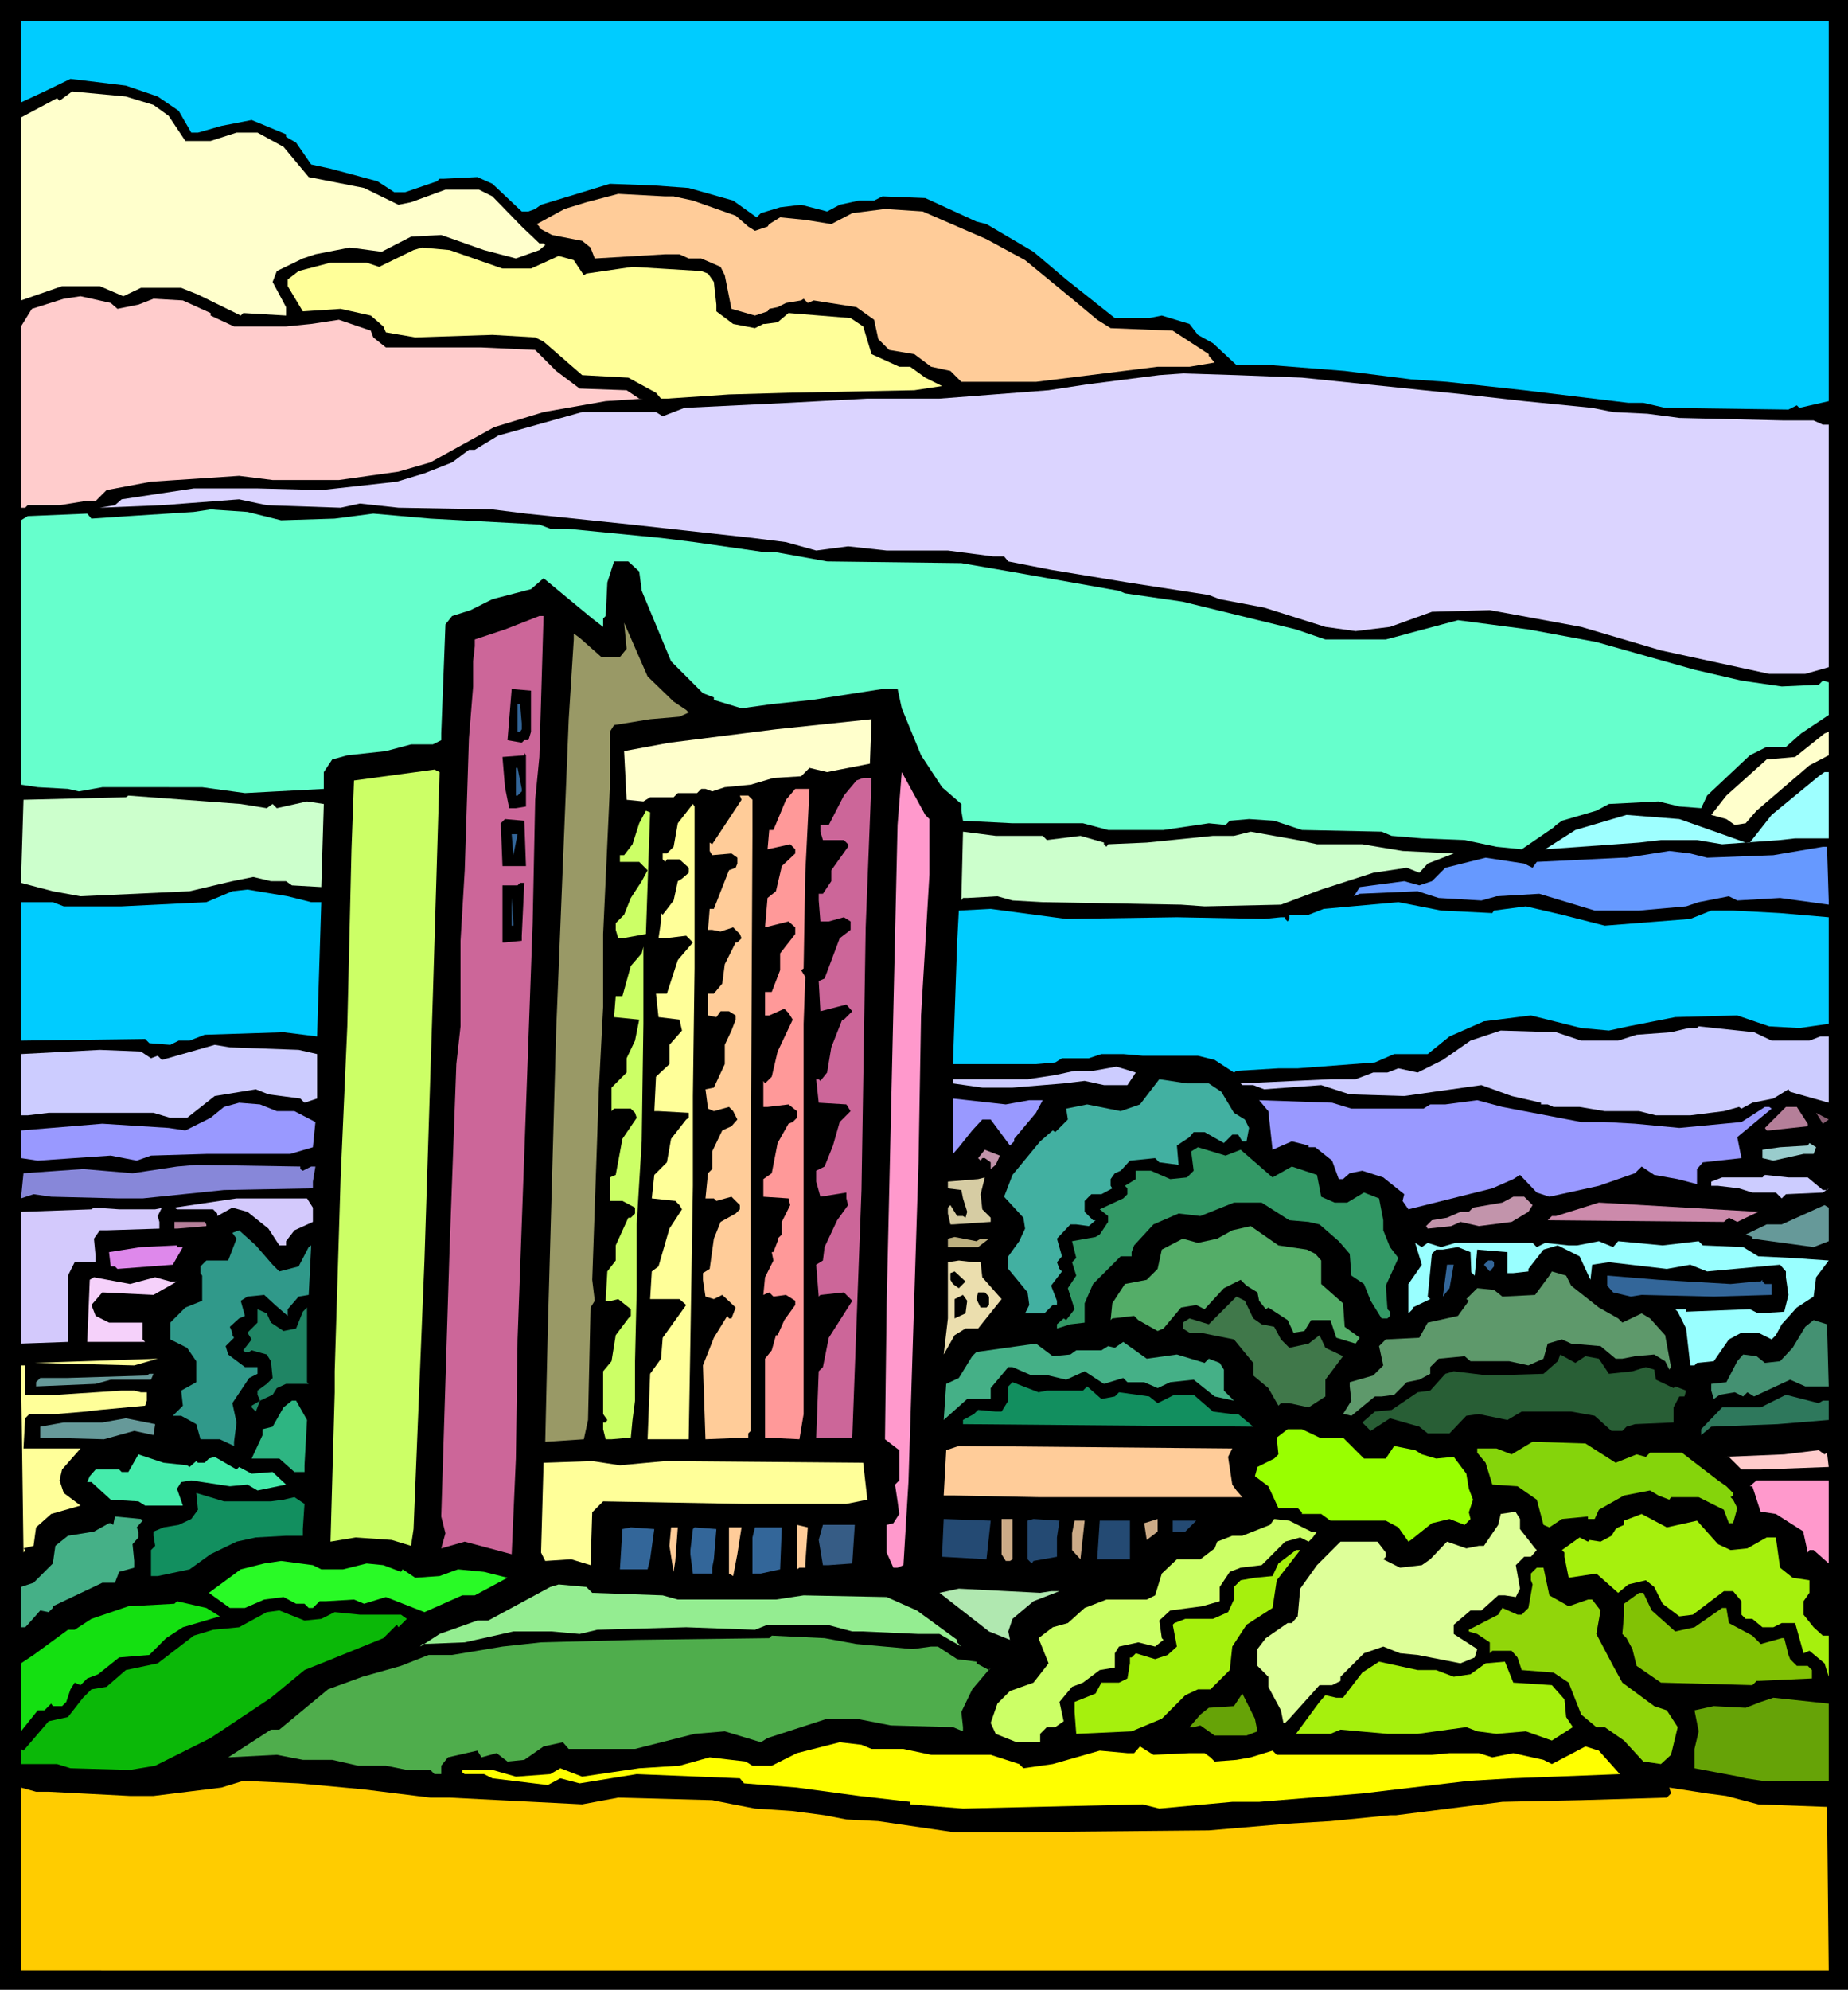 <svg xmlns="http://www.w3.org/2000/svg" fill-rule="evenodd" height="7.9in" preserveAspectRatio="none" stroke-linecap="round" viewBox="0 0 2203 2371" width="7.34in"><style>.brush1{fill:#000}.pen1{stroke:none}.brush2{fill:#0cf}.brush3{fill:#ffc}.brush4{fill:#fc9}.brush5{fill:#ff9}.brush6{fill:#fcc}.brush9{fill:#c69}.brush11{fill:#369}.brush12{fill:#cf6}.brush13{fill:#f9c}.brush16{fill:#cfc}.brush18{fill:#ccf}.brush21{fill:#b57f99}.brush25{fill:#c294ab}.brush28{fill:#d3c9fc}.brush30{fill:#699}.brush42{fill:#45b087}.brush44{fill:#128f5f}.brush51{fill:#a6f00d}.brush52{fill:#244a73}.brush53{fill:#ccab87}</style><path class="pen1 brush1" d="M2203 2371H0V0h2203v2371z"/><path class="pen1 brush2" d="m2180 478-35 8-3-3-10 5-147-2-26-6h-18l-124-15-92-10-43-3-79-10-89-7h-40l-28-26-18-10-10-13-33-10-15 3h-41l-58-46-39-33-56-33-12-3-61-28-51-2-10 5h-18l-23 5-15 8-31-8-25 3-23 7-5 5-28-20-53-15-41-3-53-2-49 15-33 10-7 5-8 3h-8l-35-33-18-8-40 2h-5l-3 3-38 13h-13l-20-13-56-15-23-5-18-26-12-7v-3l-41-17-36 7-28 8h-8l-15-26-25-17-38-13-66-8-31 15-28 13V25h2155v453z"/><path class="pen1 brush3" d="m183 125 18 13 20 30h30l31-10h25l31 17 30 36 66 13 41 20 15-3 41-15h40l16 8 35 36 21 20h5l2 2-7 6-28 10-38-10-51-18-36 2-35 18-38-5-41 8-15 5-31 15-5 13 16 30v10l-51-3-3 3-51-25-20-8h-48l-21 10-28-12H74l-49 17V140l43-23 3 3 15-11 64 6 33 10z"/><path class="pen1 brush4" d="m803 234 23 5 51 18 15 13 8 5 15-5 2-3 13-8 30 3 31 5 25-13 39-5 45 3 76 33 46 25 56 46 30 25 16 10 74 3 43 28v2l7 8-30 5h-38l-145 18h-89l-13-13-23-5-20-15-30-5-13-13-5-23-21-15-51-8-7 3-5-5-3 2-18 3-10 5-10 2-2 3-15 5-28-8-8-40-5-10-23-10h-15l-11-5h-17l-84 5-5-13-10-8-36-7-15-8v-2l-3-3 33-18 26-8 38-10 56 3h10z"/><path class="pen1 brush5" d="M599 320h34l33-15 18 5 12 18 3-2 55-8 82 5 8 3 7 10 3 27v8l20 15 26 5 10-5h2l15-2 13-11 74 6 15 10 10 33 33 15h13l18 13 20 10-33 5-150 3-71 2-74 5h-7l-6-7-33-18-55-3-46-40-10-5-51-3-92 3-35-6-3-7-15-13-36-8-45 3-18-30v-8l13-10 38-10h43l15 5 41-20 10-3 33 3 63 22z"/><path class="pen1 brush6" d="m140 368 25-5 18-7 35 2 33 15v3l28 13h62l30-3 33-5 38 13 3 8 15 12h114l64 3 25 25 28 21 56 2 15 10h5l-45 3-74 13-59 18-76 42-38 11-71 10h-79l-40-5-105 7-53 10-13 13h-12l-31 5H33l-3 3h-5V389l13-21 38-12 20-3 36 8 8 7z"/><path class="pen1" style="fill:#dbd4ff" d="m1552 450 194 20 71 8 81 8 25 5 41 2 38 5 125 3h35l11 5h7v289l-28 8h-43l-129-28-95-28-109-20-69 2-50 18-41 5-36-5-73-23-53-10-13-5-97-15-91-15-51-10-5-6h-13l-54-7h-73l-46-5-38 5-36-10-40-5-145-16-48-5-77-8-40-5-112-2-46-5-23 5-88-3-33-7-92 7-74 3 18-3 8-7 86-13h76l76 2 90-10 33-10 33-13 20-15h7l28-17 100-28h88l8 5 26-10 124-6 94-5h86l130-10 46-7 86-11 28-2 64 2 78 3z"/><path class="pen1" style="fill:#6fc" d="m335 620 64-2 46-6 68 6 130 7 13 5h20l112 11 40 5 84 12h13l61 11 160 2 58 10 130 23 7 3 69 10 135 33 35 12h72l86-23 84 11 81 15 117 33 56 13 48 7 44-2 5-5 7 2v39l-33 22-18 16h-23l-20 10-51 48-7 15-26-2-25-6-59 3-15 8-41 12-7 5-3 3-38 26-30-3-38-8-51-2-36-3-12-5-95-2-33-11-30-2-23 2-5 5-20-2-54 8h-66l-30-8h-84l-59-3-2-12v-8l-23-20-25-38-23-56-5-23h-18l-84 13-48 5-36 5-33-10v-3l-13-5-38-38-35-84-3-23-13-12h-17l-8 25-2 40-3 3v10l-13-10-58-48-15 13-46 12-26 13-22 7-8 10-5 130v8l-10 5h-26l-30 8-46 5-18 5-10 15v20l-94 5-51-7H122l-28 5-13-3-36-2-20-3V620l8-5 71-3 5 6 44-3 78-5 20-3 44 3 40 10z"/><path class="pen1 brush9" d="m643 902-5 51-3 147-18 496-2 142-5 114-56-15-28 8 5-18-5-20 10-321 8-218 5-45v-102l5-84 5-157 5-62v-30l2-18v-8l36-12 41-16h5l-5 168z"/><path class="pen1" style="fill:#996" d="m803 836 15 10 3 3-11 5-35 3-43 7-5 8v68l-8 173v87l-5 96-8 229 3 25-5 8-3 134-5 23-46 3 3-132 10-358 15-371 6-95v-7l7 5 26 23h22l8-10-3-31 28 64 31 30z"/><path class="pen1 brush1" d="m633 872-3 10h-5l-3 3-17-3 5-61 23 2v49z"/><path class="pen1 brush11" d="M622 862v7l-2 3h-3v-33h3l2 23z"/><path class="pen1 brush3" d="m1001 917-15 3-21-5-10 10-33 2-27 8-31 3-15 5-8-3h-5l-5 5h-23l-5 5h-28l-8 5-20-2-3-58 54-10 127-16 114-12-2 53-36 7zm1156-5-63 54-13 15-13 2-10-7-18-5 18-23 48-43 34-3 35-28 5-2v28l-23 12z"/><path class="pen1 brush1" d="m627 961-12 2h-8l-5-25-3-36 26-2v-3l2 3v61z"/><path class="pen1 brush11" d="M622 940v3l-5 5h-2v-33h2l5 25z"/><path class="pen1 brush12" d="m516 1187-10 315-13 320-3 20-23-7-43-3-30 5 5-178v-25l7-229 8-182 5-211 3-82 96-13 6 3-8 267z"/><path class="pen1 brush13" d="M1108 976v66l-10 168-3 175-12 381-6 99-7 3h-5l-8-18v-33l8-2 7-11-2-15-3-20 5-5v-36l-17-13 2-162 13-570 5-63 28 51 5 5z"/><path class="pen1" style="fill:#9effff" d="M2180 999h-40l-18 2-69 5-30-5h-43l-26 3-112 8 36-23 61-18 63 5 51 18 28 10h5l26-33 56-46 7-5h5v79z"/><path class="pen1 brush9" d="m1032 1105-5 313-11 295h-43l3-79 5-5 7-35 28-44-10-10-28 3-2 2-3-38 8-5 2-16 15-32 13-18-2-8v-7l-31 5-5-18v-13l10-5 10-25 8-28 13-13-5-8-33-2-3-28h3l2 2 8-10 5-30 13-33h2l10-10-7-8-31 8-2-36 7-3 18-48 13-10v-10l-8-5-18 5h-10l-2-25v-8h5l10-15v-13l20-28v-3l-5-5h-25l-3-10v-8h10l18-35 15-18 8-3h10l-7 178z"/><path class="pen1" style="fill:#f99" d="m960 1040-2 114-3 2 5 8-2 56v465l-5 30-41-2v-94l8-10 5-18h2l8-18 13-18v-5l-11-7-15 2-5-5-7 3 2-21 10-20-2-10h2l5-13v-3l5-5v-15l10-20-2-8-30-2v-21l10-7 7-36 13-23 5-2 5-5v-8l-10-8-25 3h-5v-31l2 3 8-8 7-30 18-38-5-8-5-5-18 8h-5v-28h8l10-26v-20l18-23v-8l-8-7-28 7 3-35 10-8 7-30 16-15v-5l-6-6-27 6 2-23h5l15-36 11-13h17l-5 100z"/><path class="pen1 brush16" d="m318 963 7-5 5 5 36-8 20 3-3 99-35-2-7-5h-18l-21-5-25 5-51 12-130 6-33-6-38-10 3-99 122-3 3-2 134 10 31 5z"/><path class="pen1 brush4" d="M897 953v43l-2 387v322l-3 3v5l-51 2-3-88 13-33 16-26 2 3h3l5-13-16-15-10 5-10-3-3-20v-8l8-5 5-36 8-20 18-10 5-5v-5l-10-10-18 5-3-3h-10l3-30 5-5v-21l12-25 11-5 7-8-5-10-5-5-18 5-7-3-3-23 10-2 13-28v-23l8-17 5-13v-5l-8-5h-10l-5 7-10-2v-26h7l10-12 3-23 13-26h2l5-5-2-5-8-8-15 5-10-2h-5l2-25h5l18-46 8-3 2-5v-7l-7-5-23 2-3-5v-10l3 2 35-53-2-5h10l5 5z"/><path class="pen1 brush5" d="m828 1154-2 152v107l-3 186-2 116h-49l3-78 13-18 2-25 28-39-8-7h-35l2-33 8-6 13-45 15-23-3-5-5-5-28-3 3-28 15-15 5-28 18-23 3-2v-6l-36-2h-5l2-41 16-15v-23l15-17-3-13-25-3-3-28h13l13-40 18-21-8-8-25 3h-8l3-20v-10l2 2 13-17 5-23 5-3 8-7v-6l-11-10h-15l-2 3-3-3v-7h5l8-8 5-28 18-23 2 3v193z"/><path class="pen1 brush12" d="m770 1113-28 5h-5l-3-10v-8l10-10 8-20 13-20 7-13-10-10h-23v-8h5l10-13 8-25 8-15 5 2-5 145z"/><path class="pen1 brush1" d="M627 1032h-28l-2-51 5-5 23 2 2 54z"/><path class="pen1 brush16" d="m1243 996 5 5 40-5 28 8v2l3 3 2-3 46-2 79-8h25l20-5 56 10 23 5h54l48 8 61 3-31 12-10 11-15-6-40 6-62 20-48 18-91 2-28-2-165-3-36-2-18-5-36 2h-5l-2 3 2-82 39 5h56z"/><path class="pen1 brush11" d="m612 1019-2-25h7l-5 25z"/><path class="pen1" style="fill:#69f" d="M2180 1073v5l-58-8-51 3-10-5-36 7-15 5-56 5h-53l-66-20-51 3-18 5-51-3-25-8-69 3-7 3 7-11 53-7 18 5 15-5 16-16 48-12 46 7 10 5 5-7 102-5h5l51-8 25 3 20 5 79-3 59-10h5l2 64z"/><path class="pen1 brush1" d="M622 1115v6l-20 2h-3v-68h18l3-3h5l-3 63z"/><path class="pen1 brush2" d="M371 1075h12l-5 160-40-5-94 3-18 7h-13l-10 5-25-2-5-5-148 2v-165h38l13 5h69l101-5 31-13 18-2 48 8 28 7z"/><path class="pen1 brush11" d="M612 1103h-2v-33l2 30v3z"/><path class="pen1 brush2" d="m1779 1088 2-3 38-5 43 10 51 13 102-8 25-10h26l56 3 58 5v127l-35 5-36-2-38-13-74 2-56 11-23 5-33-3-60-15-56 7-41 18-26 21h-40l-23 10-92 7h-23l-50 3-3 2-23-15-20-5h-66l-23-2h-26l-15 5h-32l-8 5-23 2h-99l5-145 2-38 38-2 90 12 132-2 104 2 20-2h5v2l3 3 2-3v-5h23l18-7 89-8 51 10 61 3z"/><path class="pen1 brush12" d="m765 1360-6 99v78l-2 85v47l-3 23-2 21-23 2h-7l-3-12v-8h3l2-3-5-7v-51l10-12 5-31 15-20 3-3v-8l-15-12-8 2h-7l2-35 10-13v-18l15-33h3l5-5v-7l-15-8h-15v-28l7-3 8-43 17-25-2-6-5-5h-20l-3 3v-28l18-18v-17l10-21 5-25-30-3 2-25h8l10-36 13-15 2-8v92l-2 140z"/><path class="pen1 brush18" d="M2112 1240h45l13-5h10v79l-46-13-2-3-18 11-25 5-13 7-3-2-18 5-40 5h-41l-20-5h-41l-30-5h-31l-7-3h-8v-2l-35-8-36-13-92 13-65-2-34-11-68 5-13-5h-13l-2-2 107-5h30l21-8h17l13-5 23 5 30-15 33-23 36-12 66 2 30 10h44l22-7 41-3 21-5h10l2-2 66 7 21 10zm-1756 11 22 5v53l-15 5-5-5-38-5-15-6-49 8-33 26h-20l-20-6H58l-25 3h-8v-73l94-5 49 2 12 8 8-3 5 5 63-18 18 3 82 3zm988 42h-28l-23-5-25 3-61 5h-36l-35-5v-5h89l33-5 23-5h22l28-5 23 7-10 15z"/><path class="pen1" style="fill:#42b0a1" d="m1441 1291 15 10 15 25 13 8 5 10-3 16h-5l-5-8h-7l-10 10-23-13h-13l-5 6-15 10 2 23-23-3-5-5-30 3-11 12-7 3-5 7v8l2 3-13 7h-12l-8 8v13l10 10h3l-8 7-15-2h-7l-16 17 6 21-6 7 3 8 3 3-13 17 7 18v5h-5l-10 10h-23l5-10-2-15-23-28v-15l13-18 7-15-2-13-23-25 10-26 33-40 15-13 3 2 15-15-2-13 25-5 40 8 23-8 23-30 33 5h26z"/><path class="pen1" d="M1227 1311h16l-8 15-26 31v3l-5 5-23-31h-10l-12 13-16 20-7 8v-66l63 7 28-5zm384 10h86l8-5h18l38-5 30 8 94 18h28l36 2 53 5 74-7 28-18h5l3 2-41 34 5 25-46 5-7 8v18l-23-6-28-5-15-10-8 8-43 15-59 13-15-5-20-21-8 5-25 11-100 25-7-10 2-8-25-20-25-8-15 3-8 7h-5l-8-22-20-16h-8v-2l-20-5-23 10-5-46-11-13 87 3 23 7zm-1281 3h21l25 13-3 30-27 8H246l-66 2-17 6-31-6-87 6-20-3v-33l97-8 79 5 20 3 30-15 16-13 18-5 25 2 20 8z" style="fill:#99f"/><path class="pen1 brush21" d="M2155 1339v3l-46 5h-3l-2-3 25-25h13l13 20z"/><path class="pen1" style="fill:#8a5f73" d="m2173 1339-8-13 15 8-7 5z"/><path class="pen1" style="fill:#9cc" d="M2162 1375h-12l-36 8-13-3v-10l21-3 33-2 2-3 8 5-3 8z"/><path class="pen1" style="fill:#396" d="m1479 1370 38 33 23-13 30 10 5 26 16 7h15l20-12 18 7 5 26v12l8 20 10 13-15 33 2 28 3 3v5l-3 3h-7l-13-21-8-20-15-10-2-26-13-15-23-20-13-3-23-2-33-21h-33l-40 16-26-3-30 13-23 25-3 8v5h-13l-33 33-10 23v23l-17 2-16 5v-5l8-7 3 2 10-13-8-25 10-15-5-16 5-5-5-20 28-5 5-3 10-15v-7l-10-8 28-13 5-5v-7l-3-3 13-8v-10h18l23 10 20-2 8-8-3-23 8-5 33 10 18-7z"/><path class="pen1 brush25" d="m1187 1388-6 5v-8l-7-5h-3l-2 3-3-3 8-10 18 7-5 11z"/><path class="pen1" style="fill:#8787d9" d="m358 1393 3 2 10-5h5l-3 18v8l-106 2-97 10h-28l-81-2-21-3-15 5 3-30 71-5 59 5 53-8 23-2 124 2v3z"/><path class="pen1 brush18" d="m2155 1403 18 15h5l2-2-7 5-44 2-5 5-7-7h-28l-16-5-25-3h-8v-5l13-5h48l3-3 28 3h23z"/><path class="pen1" style="fill:#d6cca3" d="m1171 1441 10 10v5l-45 3h-3l-3-13v-7l3-3 8 13h7l3 2 2-7-5-16-2-10-16-2v-8l36-3 8-2-5 20 2 18z"/><path class="pen1 brush25" d="m1827 1436-5 8-20 12-39 5-22-5-11 5-28 3-2-3 7-7 18-3 16-7h10l5-5 35-6 13-7h13l10 10z"/><path class="pen1 brush28" d="M373 1439v17l-22 10-10 13v5h-8l-13-20-25-20-18-5-18 10v-3l-5-5h-43l-3-2 74-11h84l7 11z"/><path class="pen1" style="fill:#cc8aab" d="m2071 1456-10-5-6 5-210-2 5-5h5l51-16 190 11-25 12z"/><path class="pen1 brush30" d="m2180 1479-18 7-73-10v-2l-8-3 25-12h18l51-23 5 3v40z"/><path class="pen1 brush28" d="m185 1441 10-2h8-10l-5 10 2 7v8l-63 2h-8l-7 10 2 21v7H89l-8 16v79l-56 2v-157l84-3 3-2 30 2h43z"/><path class="pen1 brush21" d="M246 1459v2l-35 3h-3v-8h36l2 3z"/><path class="pen1" style="fill:#54ad68" d="m1558 1489 10 5 7 8v28l26 23 2 28 18 13-5 7-23-7-7-21h-23l-8 13-13 2-7-15-23-15-3 2-8-10-2-10-13-8-7-7-20 10-23 25-10-5-18 3-21 25-7 3-23-13-5-5-26 3-2 2 2-20 15-23 26-5 13-13 5-23 25-13 18 5 23-5 18-10 22-5 33 23 34 5z"/><path class="pen1" style="fill:#30998a" d="m325 1507 8 8 23-6 12-23 3-2-3 59-12 2-13 15v8l-15-13-13-12-20 2-8 5 5 18-7 3-11 10 3 7v3l2 3-10 10 3 10 20 15h15v8l-10 5-20 30 5 23-3 23v5l-17-8h-23l-5-18-18-10h-10l12-12-2-18 18-10v-25l-11-16-20-10v-20l18-18 20-8v-30l-2-3v-8l7-7h26l10-26-5-7 8-3 20 18 20 23z"/><path class="pen1" style="fill:#bdb080" d="M1169 1476h10l-13 10h-36v-10l8-2 26 5 5-3z"/><path class="pen1" style="fill:#9ff" d="m1929 1479 53 5 43-5 5 5 48 2 18 11 41 2 43 3-15 20-3 23-20 13-18 20-7 13-5 5-16-8h-20l-15 8-18 26-20 2-3 3h-5l-5-44-10-20-3-3h13v3l76-3 10 5 31-2 5-20-3-21v-7l-7-8-87 8-20-8-28 5-69-8-20 3-2 18-13-28-26-13-17 5-18 23v3l-18 2h-7v-25l-36-3-3 31-4-4-1-24-15-6-18 3h-8l-5 5-5 51 3 3-21 10v2l-5 5v-35l16-23-8-26 8 5 7-5 16 5 17-5h92l5 5 10-5 28 3h10l26-5 17 7 6-7z"/><path class="pen1" style="fill:#de88eb" d="m218 1486-12 21-66 5-3-3h-5l-2-17 38-6 43-2v2h7z"/><path class="pen1" style="fill:#ebdeae" d="m1169 1504 2 18 23 26-28 35h-15l-13 8-13 23 5-43v-67l13-2 18 2h8z"/><path class="pen1 brush11" d="M1781 1504v5l-5 6-7-8 5-5h5l2 2zm-53 31-8 10 3-23 2-15h8l-5 28z"/><path class="pen1 brush1" d="m1143 1535-7-5-3-5v-8l5-2 13 12-8 8z"/><path class="pen1" style="fill:#5e996b" d="m1873 1532 33 26 23 13 5 5 23-11 10 6 18 20 7 38-2 3-5-10-13-8-23 2-15 3h-8l-18-15-35-3-11-5-17 5-5 18-18 8-23-5h-46l-7-6-31 3-10 10v8l-13 7-15 3-15 15-15 2h-8l-28 23-8-2h-2l10-16-2-17v-5l28-8 12-12-5-23 8-8 40-2 10-18 36-8 13-18-3-2 13-13 20 2 10 8 39-2 17-23 3-5 17 5 6 12z"/><path class="pen1 brush11" d="m2063 1530 31-3h5l2-2v2l3 3h8v13l-69 2-86-2-13 2-21-5-7-8v-12l61 5 86 5z"/><path class="pen1" style="fill:#f5d1fa" d="m185 1522 18 5h8l-28 16-61-3-13 15 5 13 16 8h40v20l3 3h-69l3-74 5-3 43 8 30-8z"/><path class="pen1 brush1" d="M1179 1545v10l-3 3h-7l-5-10 2-8h8l5 5zm-28 20-13 6v-23l10-5 5 7-2 15z"/><path class="pen1" style="fill:#40784a" d="m1494 1571 10 7 15 3 8 15 10 10 23-5 13-10 7 15 21 10-21 28v20l-20 13-23-5h-10l-3 3-12-21-18-15v-15l-23-28-40-8h-13l-8-5v-7l8-5 23 7 33-33 10 5 10 21z"/><path class="pen1" style="fill:#1f8564" d="M368 1649h-27l-11 5-5 8-15 7-5 13-5-5v-2l10-6-3-7v-5l11-8 7-7-2-20-5-8-18-5-3 2h-5l-2-2 10-13-5-8 12-12v-16l11 5 5 11 15 10 15-3 8-20 5-5v89l2 2z"/><path class="pen1" style="fill:#449172" d="M2180 1652h-28l-18-8-43 20-8-5-5 5-10-5-18 3-7 5-3-10v-8l18-2 13-25 7-8 16 2 10 8 18-2 15-16 15-25 10-8 16 5 2 74z"/><path class="pen1 brush42" d="m1403 1614 33 10 5-5 13 5 5 8v25l12 12-23-5-25-20-28 3-15 7-16-7h-20l-5-5-23 7-23-15-22 10-21-5h-20l-23-10h-5l-21 25v13h-28l-28 25 3-43 15-7 16-26 5-5 71-10 20 15 21-2 7-5h30l8-5 8 2 10-7 28 20 36-5z"/><path class="pen1" style="fill:#285e35" d="m1890 1616 16 3 12 18 28-3 16-5 10 3 2 12 21 10 2-2 13 5-2 7h-6l-7 13v18l-46 2-10 3-5 5h-13l-20-18-28-5h-59l-17 10-34-7-15 2-20 21h-26l-10-8-35-10-3 2-20 13-10-10 15-13 20-2 31-21 15-2 18-20 10-3 41 5 66-2 17-15 3-8 18 10 12-8z"/><path class="pen1 brush5" d="m40 1624 148-5-28 8-120-3zm-10 38h38l77-5h15l8 2h7v10l-2 6-54 5-17 2-36 3H35l-5 5-2 36h68l-22 25-3 13 5 15 20 15-35 10-18 16-3 22-12 3 2 2-2 3-3-223h5v35z"/><path class="pen1 brush30" d="M180 1644h-48l-18 5-71 3v-5l5-5h31l96-3 3-2h5l-3 7z"/><path class="pen1 brush44" d="M1248 1657h43l5-5 17 15 16-3 5-5 36 5 10 8 20-10h23l23 20 23 3h7l18 15-346-3v-5l13-7 5-5 21 2h7l8-13v-17l5-5 31 12 10-2z"/><path class="pen1" style="fill:#2e785c" d="M2173 1669h7v23l-61 5-79 3-12 10v-7l25-26h46l30-15 39 10 5-3z"/><path class="pen1" style="fill:#2eb582" d="m366 1692-3 54v8h-12l-18-16h-33l13-28v-7l12-3 13-23 10-8h5l13 23z"/><path class="pen1 brush30" d="m183 1710-23-5-36 10-76-2v-13l28-5h46l28-5 35 7-2 13z"/><path class="pen1" style="fill:#9f0" d="M1573 1713h28l25 25h26l10-15 25 5 8 5 17 5 21-2 15 20 3 18 5 13-5 15 2 8-7 7-18-7-21 5-25 20-3 2-12-17-15-8h-66l-11-8h-23v-2l-5-5h-23l-12-26-16-12 3-11 20-10 5-5-2-20 13-10h17l21 10z"/><path class="pen1" style="fill:#85d40b" d="m1926 1743 25-10 11 3 5-5h38l43 33 10 7 8 8v3l-3 2 3 3 5 10-5 18h-5l-6-16-30-15h-33l-2 3-13-5-10-6-31 6-30 17-5 11h-8v-3l-31 3-15 10-7-3-8-30-23-16-30-2-8-26-10-12v-5h23l18 7 25-15 63 2 36 23z"/><path class="pen1 brush4" d="m1464 1736 5 33 5 7 7 8h-243l-102-2h-11l3-54 15-5 326 3-5 10z"/><path class="pen1 brush6" d="m2178 1731 2 17-81 3h-23l-15-15h-6l72-3 41-5 7 5 3-2z"/><path class="pen1" style="fill:#45ebab" d="m223 1746 3 2 8-7 2 2h8l5-5 7-2 26 15 3-3 15 8 25-2 16 15-34 7-12-7-21 2-46-7-12 2-5 8 7 20h-45l-8-5-33-2-23-21h-5l3-7 7-8h28l3 3h8l12-21 30 10 28 3z"/><path class="pen1 brush5" d="m793 1741 236 2 5 44-25 5H887l-168-3-13 13-2 63-23-7-31 2-5-10 3-107 58-2 33 5 54-5z"/><path class="pen1 brush13" d="m2180 1863-18-16h-5l-2 3-5-23v-2l-33-21-13-2h-5l-10-31h-3l8-7h86v99z"/><path class="pen1 brush44" d="M305 1789h18l15-2 13-3 12 8-2 30v8h-20l-36 2-23 5-31 15-25 18-38 8h-8v-31l5-5-2-12v-5l12-5 18-3 15-7 8-11-2-20 33 10h38z"/><path class="pen1" style="fill:#deff99" d="M1812 1810v12l18 23 2 2-7 8h-8l-10 10 5 28-5 10-13-2h-8l-20 18h-13l-20 17v11l28 18-3 10-17 7-51-10-21-2-20-8-23 8-28 28v5l-10 5h-15l-36 40-5 5h-2l-3-15-15-28v-12l-13-13v-20l10-13 26-18h5l7-8 3-33 20-28 28-28h44l10 13v5l-3 3 20 10 26-3 10-7 20-21 23 8 15-3h6l17-25 3-13 13-2h5l5 8z"/><path class="pen1 brush51" d="m2023 1812 25 28 15 7 20-2 23-13h11l5 36 15 12 20 3v15l-7 10v16l12 15 11 10h7v49l-5-16-18-15-7 3-10-36h-16l-10 5h-13l-12-10h-8l-5-5v-16l-10-12h-11l-37 28-16 2-20-15-10-20-10-8-21 5-12 10-26-23-33 5-5-25v-5l-3-3 21-15 10 5 2-2 13 2 13-7 5-8 3-2 7-3v-5l21-8 30 16 36-8z"/><path class="pen1 brush42" d="m170 1812-7 8 2 5v7l-7 8 2 20v8l-18 5-5 13h-15l-59 28v2l-5 5-10-2-15 17-3 3h-5v-48l15-5 23-23 3-21 15-12 31-5 18-10h2l3 2 2-10 31 3 2 2z"/><path class="pen1 brush52" d="m1176 1858-53-3 2-45 56 2-5 46z"/><path class="pen1 brush53" d="m1207 1858-3 2h-5l-5-8v-42h13v48z"/><path class="pen1 brush52" d="M1260 1832v23l-28 5-2 3-5-5v-46l7-2 31 2-3 20z"/><path class="pen1 brush53" d="m1367 1835-3-20 16-5v15l-13 10z"/><path class="pen1 brush12" d="M1563 1825h7l-5 7-5 5-10-5-18 5-28 28-25 3-13 5-12 18v17l-21 6-38 5-13 12 3 21 2 2-10 8-20-5-23 5-5 8v17l-18 3-20 15-13 5-15 18 5 23-10 7h-10l-8 8v10h-28l-25-10-6-13 8-23 15-15 28-10 18-23-12-30 17-13 18-5 20-18 26-10h48l10-5 8-26 18-17h28l17-13 3-8 18-7h12l33-13 5-7 18 2 26 13z"/><path class="pen1 brush53" d="m1288 1858-10-11v-20l3-15h12l-5 46z"/><path class="pen1 brush52" d="M1347 1858h-39l3-46h36v46zm66-33h-15v-13h28l-13 13z"/><path class="pen1 brush4" d="M960 1863v5h-7l-3 2v-53l13 3-3 43z"/><path class="pen1" style="fill:#365c85" d="m1016 1863-28 2h-7l-5-30 5-18h38l-3 46z"/><path class="pen1 brush11" d="m775 1858-3 12h-33l3-48 10-2 28 2-5 36z"/><path class="pen1 brush4" d="m805 1860-2 13-5-31 2-22h8l-3 40z"/><path class="pen1 brush11" d="m851 1858-2 10v7h-23l-3-23v-5l3-25 2-2 26 2-3 36z"/><path class="pen1 brush4" d="m879 1852-5 26-5-3v-55h15l-5 32z"/><path class="pen1 brush11" d="m930 1870-23 5h-10v-43l3-12h32l-2 50z"/><path class="pen1 brush51" d="m1522 1883-5 33-31 20-17 26-3 28-23 23h-15l-15 7-28 28-36 15-66 3-2-26v-12l25-10 7-13h21l10-5 3-18v-7h2l5-5 23 7 15-5 11-10-5-26 2-2 13-5h33l18-8 7-15v-15l8-8 17-3 21-2 7-15 21-16h5l-28 36z"/><path class="pen1" style="fill:#29fa26" d="M383 1870h26l28-7 20 2 21 8 2-3 15 10 29-2 22-8 31 3 28 7-39 21h-15l-45 20-46-18-26 8-12-5-34 2h-7l-8 8h-5l-5-5h-10l-15-8-23 3-23 10h-18l-25-18 38-28 28-7 20-3 38 5 10 5z"/><path class="pen1" style="fill:#91d60a" d="m1847 1901 23 13 23-8h5l10 13-5 28 20 38 11 20 38 28 15 5 13 20-8 33-12 11-21-3-23-25-23-16h-10l-18-15-15-38-18-12-38-3-5-15-7-8h-23l-3 3v-13l-15-10-10-3v-2l35-18 5-8 18 8h5l8-8 5-28-2-5v-8l7-7h8l7 33z"/><path class="pen1" style="fill:#94ed91" d="m706 1898 84 3 18 5h117l33-5 99 2 36 16 48 35v3l5 5-26-15h-25l-66-3h-13l-30-8h-71l-15 6-82-3-106 3-21 5-33-3h-46l-58 13-51 2-2 3 23-15 45-16h13l74-40 10-3 33 3 7 7z"/><path class="pen1" style="fill:#b0e8b0" d="M1253 1896h10l-31 12-25 21-5 15 2 10-25-10-59-46 23-5 97 5 13-2z"/><path class="pen1" style="fill:#82c205" d="m1969 1919 28 25 23-5 33-23h5l3 18 28 15 10 10 25-7h3l5 20 2 5 8 8h13l5 5v10l-66 3-5 5-109-3-29-20-5-20-7-13-5-5 2-23v-13l18-13h5l10 21z"/><path class="pen1" style="fill:#14e011" d="m262 1926-44 13-20 13-20 20-36 3-25 20-13 5-8 8-7-3-5 8-5 15-5 5H63l-2-3-8 8h-8l-20 25v-81l15-10 41-30h8l20-13 44-15 55-3 3-3 35 8 16 10z"/><path class="pen1" style="fill:#0bb808" d="m383 1929 16-8 30 3h49l7 5-10 10-2-3-16 16-69 28-25 10-40 33-72 48-66 33-30 5-71-2-16-5H25v-18l3 2 30-35 23-5 18-23 10-10 18-3 23-20 38-8 43-33 23-7 31-3 33-18 15-2 30 12 20-2z"/><path class="pen1" style="fill:#4fad4c" d="m1021 1959 67 6 22-3h8l23 15 23 3v2l15 8 2-3-22 26-13 27 2 18v5l-12-5-74-2-41-8h-35l-71 23-8 5-43-13-36 3-71 18h-79l-7-8-23 5-23 16-20 2-13-10-18 5-5-8-35 8-8 10v10h-8l-5-5h-28l-25-5h-33l-31-7h-35l-31-6-58 3 51-33h10l58-48 41-15 46-13 33-13h28l60-10 46-5 114-3 158-2 3-3 63 3 38 7z"/><path class="pen1 brush51" d="m1712 1990 21 8 20-3 18-13 23-2 10 25 46 3 15 17 2 21 8 12-25 16-31-11-35 3-23-3-13-5-58 8h-36l-56-5-12 5h-41l28-38 7-8 13 3h8l23-30 20-13 46 10h22z"/><path class="pen1" d="m1499 2063-13 5h-38l-17-12-8 2h-5l13-15 10-8 30-2 10-15 15 30 3 15zm681 59h-79l-20-3-8-2-53-10v-23l5-21-5-25 23-5 38 2 18-7 15-5 66 7v92z" style="fill:#66a307"/><path class="pen1" style="fill:#ff0" d="M1039 2084h38l33 7h71l34 11 5 5 35-5 56-16 33 3h8l7-8 16 10 43-2h18l7 5 5 5 26-2 17-3 26-8 5 5h185l21-2h35l16 5 25-5 36 8 10 5 40-21 16 5 25 28-129 5-51 3-127 15-123 10h-32l-87 8-20-5-214 5-63-5v-3l-61-7-74-10-63-5-5-6-123-5-68 11-23-6-15 8-66-8-10-5h-23l-3-2v-3h36l28 8 41-3 12-7 26 10 68-10 48-3 36-10 43 5 8 5h23l30-15 51-13 26 3 12 5z"/><path class="pen1" style="fill:#fc0" d="m432 2132 81 10h23l158 8 43-8 112 3 25 5 26 5 45 3 38 5 26 5 38 2 89 13h89l216-2 94-8 51-3 71-7h7l127-16 94-2 102-3 5-5-2-7 45 7 23 3 38 10 82 3 2 195H25v-218l18 5h15l97 5h28l81-10 26-8 66 3 76 7z"/></svg>
